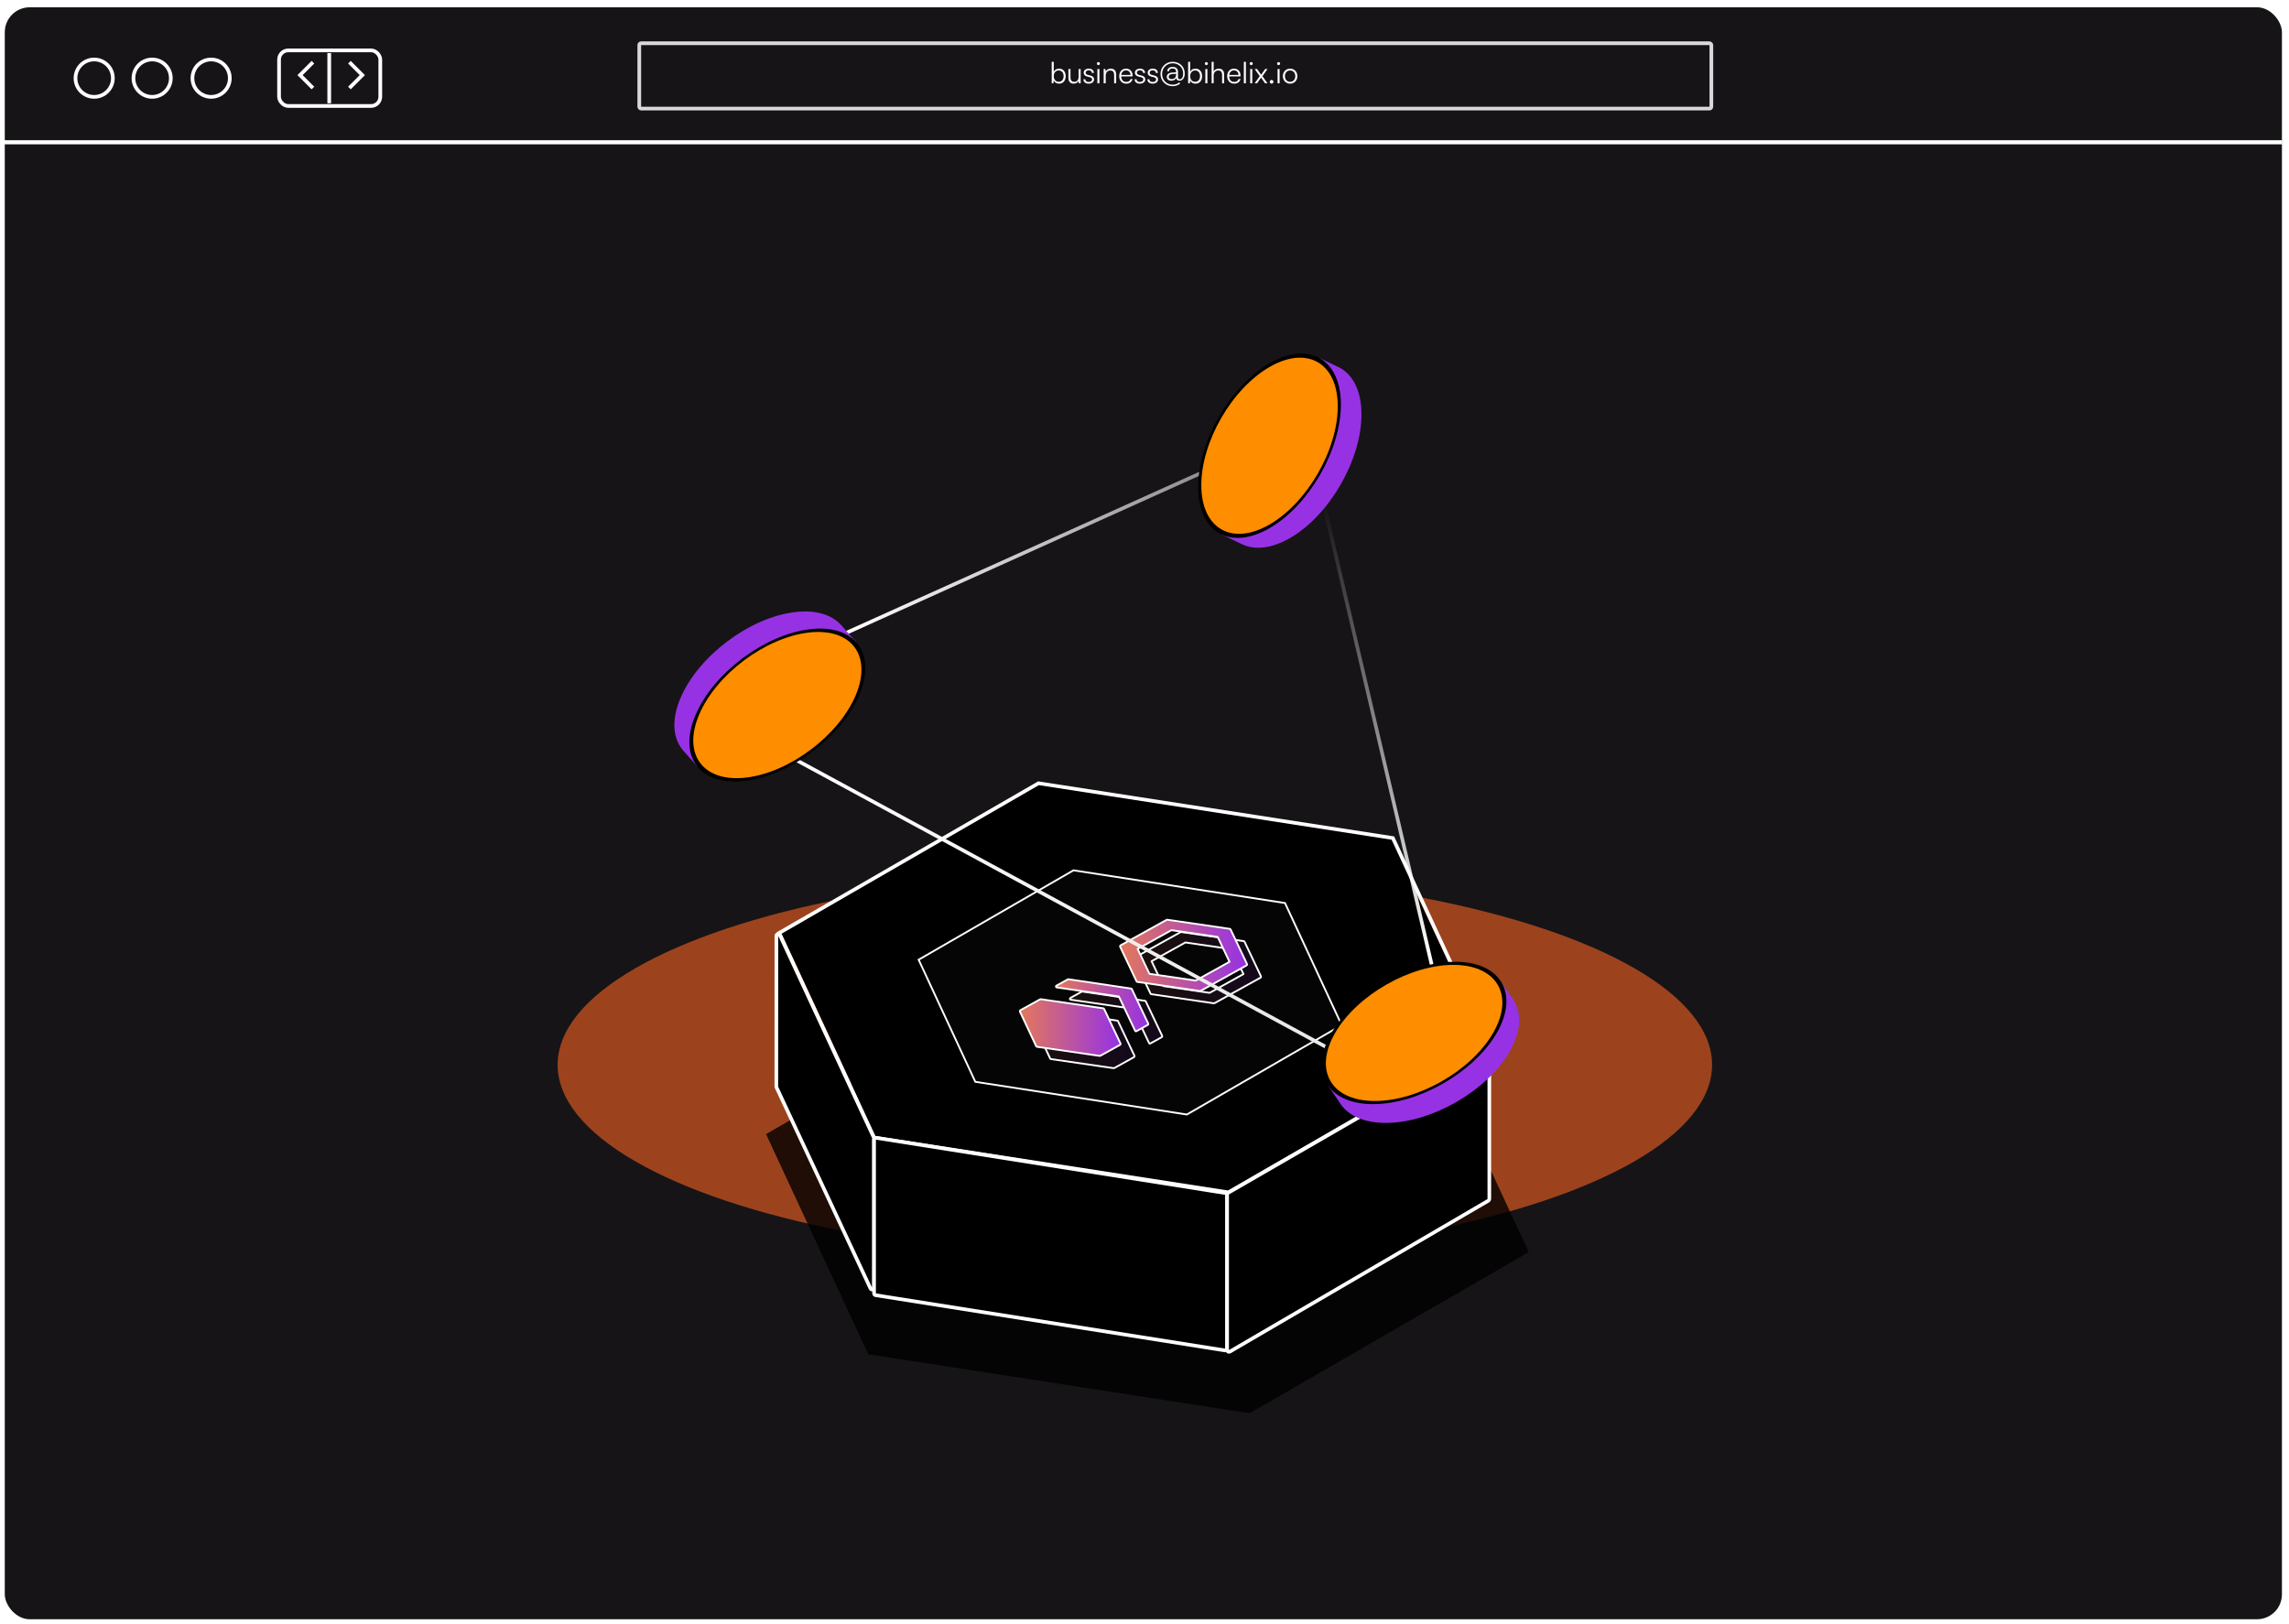 <svg width="630" height="447" viewBox="0 0 630 447" fill="none" xmlns="http://www.w3.org/2000/svg">
<rect x="0.752" y="1.438" width="627.87" height="444.87" rx="7.435" fill="#161417" stroke="white" stroke-width="1.131"/>
<mask id="mask0_61_175" style="mask-type:alpha" maskUnits="userSpaceOnUse" x="0" y="0" width="630" height="447">
<rect x="0.752" y="1.438" width="627.87" height="444.87" rx="7.435" fill="#161417" stroke="white" stroke-width="1.131"/>
</mask>
<g mask="url(#mask0_61_175)">
<g filter="url(#filter0_f_61_175)">
<ellipse cx="312.347" cy="293.117" rx="158.87" ry="53.043" fill="#BE4F20" fill-opacity="0.8"/>
</g>
</g>
<g filter="url(#filter1_f_61_175)">
<path d="M392.644 284.072L420.768 344.674L343.93 389.038L238.966 372.8L210.841 312.198L287.68 267.834L392.644 284.072Z" fill="black" fill-opacity="0.8"/>
</g>
<g filter="url(#filter2_b_61_175)">
<path d="M382.864 230.986L408.815 286.904L337.916 327.838L241.066 312.855L215.115 256.937L286.014 216.003L382.864 230.986Z" fill="black"/>
<path d="M383.455 230.894L383.364 230.697L383.022 230.644L286.172 215.661L285.831 215.609L285.581 215.753L214.682 256.687L214.432 256.832L214.523 257.029L240.474 312.947L240.566 313.144L240.907 313.197L337.757 328.18L338.099 328.233L338.349 328.088L409.248 287.154L409.498 287.009L409.406 286.812L383.455 230.894Z" stroke="white"/>
</g>
<g filter="url(#filter3_b_61_175)">
<path d="M353.421 248.728L368.928 282.143L326.56 306.605L268.685 297.651L253.177 264.236L295.545 239.774L353.421 248.728Z" fill="white" fill-opacity="0.02"/>
<path d="M353.716 248.682L353.671 248.583L353.5 248.557L295.624 239.603L295.454 239.577L295.329 239.649L252.961 264.111L252.836 264.183L252.881 264.281L268.389 297.697L268.435 297.795L268.606 297.822L326.481 306.775L326.652 306.802L326.777 306.73L369.145 282.268L369.27 282.196L369.224 282.097L353.716 248.682Z" stroke="white" stroke-width="0.5"/>
</g>
<g filter="url(#filter4_f_61_175)">
<path d="M316.66 273.526C316.696 273.602 316.767 273.655 316.85 273.667L334.099 276.185C334.153 276.193 334.208 276.183 334.256 276.156L346.962 269.108C347.078 269.044 347.123 268.901 347.067 268.782L342.527 259.216C342.492 259.14 342.42 259.088 342.338 259.076L325.093 256.558C325.039 256.55 324.984 256.56 324.936 256.587L312.225 263.635C312.11 263.699 312.064 263.841 312.121 263.96L316.66 273.526ZM320.198 271.447L316.95 264.599L326.257 259.436L338.988 261.294L342.236 268.142L332.929 273.305L320.198 271.447Z" fill="url(#paint0_linear_61_175)" fill-opacity="0.1" stroke="white" stroke-width="0.5" stroke-linejoin="round"/>
<path d="M294.587 274.721C294.493 274.773 294.443 274.88 294.462 274.985C294.481 275.09 294.566 275.172 294.672 275.187L311.786 277.687L316.264 287.13C316.294 287.192 316.348 287.24 316.414 287.261C316.48 287.282 316.551 287.275 316.612 287.241L319.767 285.49C319.883 285.426 319.928 285.284 319.872 285.164L317.602 280.382L317.602 280.382L315.349 275.647C315.313 275.572 315.243 275.519 315.16 275.507L297.899 272.941C297.844 272.933 297.789 272.943 297.741 272.97L294.587 274.721Z" fill="url(#paint1_linear_61_175)" fill-opacity="0.1" stroke="white" stroke-width="0.5" stroke-linejoin="round"/>
<path d="M284.648 281.494C284.533 281.558 284.487 281.7 284.543 281.819L289.04 291.391C289.075 291.467 289.147 291.52 289.23 291.532L306.519 294.043C306.573 294.051 306.628 294.041 306.676 294.014L312.145 290.982C312.26 290.918 312.306 290.776 312.249 290.656L307.712 281.093C307.677 281.018 307.605 280.965 307.523 280.953L290.273 278.433C290.219 278.425 290.163 278.435 290.115 278.462L284.648 281.494Z" fill="url(#paint2_linear_61_175)" fill-opacity="0.1" stroke="white" stroke-width="0.5" stroke-linejoin="round"/>
</g>
<path d="M312.819 270.147C312.855 270.222 312.926 270.275 313.009 270.287L330.258 272.805C330.312 272.813 330.367 272.803 330.415 272.777L343.121 265.728C343.237 265.664 343.283 265.521 343.226 265.402L338.687 255.836C338.651 255.761 338.58 255.708 338.497 255.696L321.252 253.178C321.198 253.17 321.143 253.18 321.095 253.207L308.385 260.255C308.269 260.319 308.223 260.461 308.28 260.58L312.819 270.147ZM316.358 268.067L313.109 261.22L322.416 256.056L335.147 257.914L338.395 264.762L329.088 269.926L316.358 268.067Z" fill="url(#paint3_linear_61_175)" stroke="white" stroke-width="0.5" stroke-linejoin="round"/>
<path d="M290.746 271.342C290.652 271.394 290.602 271.5 290.621 271.605C290.641 271.711 290.725 271.792 290.831 271.807L307.945 274.307L312.424 283.75C312.453 283.812 312.507 283.86 312.573 283.881C312.639 283.902 312.71 283.895 312.771 283.862L315.927 282.11C316.042 282.046 316.088 281.904 316.031 281.784L313.761 277.002L313.761 277.002L311.508 272.267C311.473 272.192 311.402 272.139 311.319 272.127L294.058 269.562C294.004 269.553 293.948 269.564 293.9 269.59L290.746 271.342Z" fill="url(#paint4_linear_61_175)" stroke="white" stroke-width="0.5" stroke-linejoin="round"/>
<path d="M280.807 278.114C280.692 278.178 280.647 278.32 280.702 278.439L285.199 288.011C285.234 288.087 285.306 288.14 285.389 288.152L302.678 290.663C302.732 290.671 302.787 290.661 302.835 290.634L308.304 287.602C308.419 287.538 308.465 287.396 308.408 287.277L303.872 277.714C303.836 277.638 303.765 277.585 303.682 277.573L286.432 275.053C286.378 275.045 286.322 275.055 286.275 275.082L280.807 278.114Z" fill="url(#paint5_linear_61_175)" stroke="white" stroke-width="0.5" stroke-linejoin="round"/>
<path d="M214.637 257.407C214.538 257.194 214.305 257.079 214.076 257.129C213.847 257.18 213.684 257.383 213.684 257.617L213.667 299.101C213.667 299.174 213.683 299.247 213.714 299.313L239.591 354.696C239.69 354.908 239.924 355.023 240.152 354.972C240.381 354.921 240.544 354.718 240.544 354.484V313.333C240.544 313.26 240.528 313.188 240.497 313.123L214.637 257.407Z" fill="black" stroke="white" stroke-linejoin="round"/>
<path d="M241.15 313.22C241.006 313.198 240.859 313.239 240.747 313.334C240.636 313.429 240.572 313.568 240.572 313.714V356.043C240.572 356.289 240.751 356.498 240.994 356.537L337.131 371.734C337.276 371.757 337.423 371.715 337.534 371.62C337.645 371.525 337.709 371.386 337.709 371.24V328.912C337.709 328.666 337.53 328.456 337.287 328.418L241.15 313.22Z" fill="black" stroke="white" stroke-linejoin="round"/>
<path d="M337.988 328.379C337.834 328.468 337.738 328.633 337.738 328.812V371.638C337.738 371.817 337.834 371.983 337.989 372.072C338.145 372.161 338.336 372.16 338.49 372.07L409.658 330.51C409.811 330.421 409.906 330.256 409.906 330.079L409.906 287.688C409.906 287.51 409.81 287.344 409.656 287.255C409.501 287.166 409.31 287.166 409.156 287.255L337.988 328.379Z" fill="black" stroke="white" stroke-linejoin="round"/>
<path d="M364.336 138.723L394.235 266.374" stroke="url(#paint6_linear_61_175)"/>
<path d="M367.021 289.318L215.491 207.239" stroke="url(#paint7_linear_61_175)"/>
<path d="M226.15 177.262L333.001 129.103" stroke="url(#paint8_linear_61_175)"/>
<path fill-rule="evenodd" clip-rule="evenodd" d="M413.292 270.481L416.669 275.441L416.665 275.449C418.897 279.036 418.651 284.072 415.401 289.637C409.083 300.455 393.806 309.174 381.278 309.111C375.485 309.082 371.294 307.18 369.088 304.074L369.082 304.078L365.456 298.708L367.551 295.735C367.927 293.749 368.744 291.621 370.035 289.41C376.353 278.592 391.631 269.874 404.158 269.937C407.248 269.952 409.882 270.5 412.002 271.48L413.292 270.481Z" fill="#9632E4"/>
<circle cx="22.683" cy="22.683" r="22.183" transform="matrix(1 0.005 -0.504 0.864 377.953 264.632)" fill="#FF8D00" stroke="black"/>
<path fill-rule="evenodd" clip-rule="evenodd" d="M363.233 98.592L368.651 101.172V101.181C372.389 103.153 374.716 107.626 374.716 114.07C374.716 126.598 365.921 141.831 355.072 148.095C350.055 150.992 345.477 151.463 342.005 149.893L342.002 149.901L336.162 147.092L336.472 143.468C335.795 141.563 335.428 139.314 335.428 136.753C335.428 124.226 344.223 108.993 355.072 102.729C357.748 101.184 360.299 100.329 362.624 100.105L363.233 98.592Z" fill="#9632E4"/>
<circle cx="22.683" cy="22.683" r="22.183" transform="matrix(0.866 -0.5 2.20305e-08 1 329.769 111.364)" fill="#FF8D00" stroke="black"/>
<path d="M0.539 39.161L628.127 39.161" stroke="white" stroke-width="1.131"/>
<circle cx="25.921" cy="21.521" r="5.143" stroke="white" stroke-width="1.015"/>
<circle cx="41.874" cy="21.521" r="5.143" stroke="white" stroke-width="1.015"/>
<circle cx="58.109" cy="21.521" r="5.143" stroke="white" stroke-width="1.015"/>
<rect x="76.804" y="13.868" width="27.863" height="15.307" rx="2.536" stroke="white" stroke-width="1.015"/>
<line x1="90.615" y1="14.616" x2="90.615" y2="28.427" stroke="white" stroke-width="1.015"/>
<path d="M96.17 17.127L99.721 20.678L96.17 24.23" stroke="white" stroke-width="1.015"/>
<path d="M86.126 17.127L82.575 20.678L86.126 24.23" stroke="white" stroke-width="1.015"/>
<rect x="175.949" y="11.902" width="295.065" height="17.983" rx="0.507" stroke="#D9D9D9" stroke-width="1.015"/>
<path d="M289.949 22.93H289.462V17.013H290.022V19.764C290.298 19.188 290.834 18.896 291.5 18.896C292.644 18.896 293.31 19.789 293.31 20.974C293.31 22.151 292.628 23.027 291.483 23.027C290.826 23.027 290.282 22.735 290.006 22.126L289.949 22.93ZM290.03 20.957C290.03 21.866 290.534 22.516 291.394 22.516C292.246 22.516 292.741 21.866 292.741 20.957C292.741 20.056 292.246 19.399 291.394 19.399C290.534 19.399 290.03 20.056 290.03 20.957ZM296.867 19.001H297.427V22.93H296.94L296.867 22.264C296.647 22.719 296.104 23.027 295.487 23.027C294.562 23.027 294.058 22.394 294.058 21.436V18.993H294.627V21.258C294.627 22.191 295.04 22.524 295.665 22.524C296.42 22.524 296.867 22.021 296.867 21.087V19.001ZM298.181 21.826H298.717C298.717 22.28 299.058 22.564 299.61 22.564C300.218 22.564 300.576 22.305 300.576 21.883C300.576 21.558 300.413 21.371 299.951 21.258L299.277 21.087C298.595 20.917 298.262 20.56 298.262 20.024C298.262 19.334 298.839 18.896 299.683 18.896C300.511 18.896 301.046 19.35 301.071 20.081H300.527C300.511 19.626 300.194 19.358 299.667 19.358C299.115 19.358 298.806 19.594 298.806 20.016C298.806 20.316 299.017 20.527 299.447 20.633L300.121 20.803C300.803 20.974 301.111 21.29 301.111 21.858C301.111 22.564 300.511 23.027 299.618 23.027C298.733 23.027 298.181 22.556 298.181 21.826ZM302.309 17.922C302.082 17.922 301.895 17.735 301.895 17.508C301.895 17.281 302.082 17.086 302.309 17.086C302.536 17.086 302.731 17.281 302.731 17.508C302.731 17.735 302.536 17.922 302.309 17.922ZM302.033 22.93V19.001H302.593V22.93H302.033ZM304.321 22.93H303.761V19.001H304.248L304.329 19.683C304.589 19.18 305.108 18.896 305.677 18.896C306.756 18.896 307.202 19.537 307.202 20.527V22.93H306.642V20.649C306.642 19.732 306.229 19.407 305.579 19.407C304.776 19.407 304.321 19.992 304.321 20.876V22.93ZM309.966 23.027C308.814 23.027 308.043 22.199 308.043 20.965C308.043 19.74 308.806 18.896 309.926 18.896C310.989 18.896 311.711 19.651 311.711 20.763V21.039H308.587C308.627 21.996 309.13 22.548 309.974 22.548C310.616 22.548 311.03 22.272 311.176 21.753H311.711C311.5 22.581 310.892 23.027 309.966 23.027ZM309.926 19.375C309.187 19.375 308.7 19.862 308.603 20.633H311.151C311.151 19.878 310.664 19.375 309.926 19.375ZM312.274 21.826H312.81C312.81 22.28 313.151 22.564 313.702 22.564C314.311 22.564 314.668 22.305 314.668 21.883C314.668 21.558 314.506 21.371 314.043 21.258L313.37 21.087C312.688 20.917 312.355 20.56 312.355 20.024C312.355 19.334 312.931 18.896 313.775 18.896C314.603 18.896 315.139 19.35 315.163 20.081H314.62C314.603 19.626 314.287 19.358 313.759 19.358C313.207 19.358 312.899 19.594 312.899 20.016C312.899 20.316 313.11 20.527 313.54 20.633L314.214 20.803C314.896 20.974 315.204 21.29 315.204 21.858C315.204 22.564 314.603 23.027 313.711 23.027C312.826 23.027 312.274 22.556 312.274 21.826ZM315.793 21.826H316.329C316.329 22.28 316.67 22.564 317.222 22.564C317.83 22.564 318.187 22.305 318.187 21.883C318.187 21.558 318.025 21.371 317.563 21.258L316.889 21.087C316.207 20.917 315.874 20.56 315.874 20.024C315.874 19.334 316.451 18.896 317.295 18.896C318.123 18.896 318.658 19.35 318.683 20.081H318.139C318.123 19.626 317.806 19.358 317.278 19.358C316.727 19.358 316.418 19.594 316.418 20.016C316.418 20.316 316.629 20.527 317.059 20.633L317.733 20.803C318.415 20.974 318.723 21.29 318.723 21.858C318.723 22.564 318.123 23.027 317.23 23.027C316.345 23.027 315.793 22.556 315.793 21.826ZM321.139 21.144C321.139 20.503 321.634 20.065 322.502 19.992L323.695 19.902V19.78C323.695 19.156 323.379 18.847 322.729 18.847C322.113 18.847 321.747 19.131 321.747 19.61H321.26C321.26 18.896 321.853 18.417 322.754 18.417C323.671 18.417 324.215 18.912 324.215 19.789V21.339C324.215 21.655 324.385 21.826 324.718 21.826C325.27 21.826 325.643 21.185 325.643 20.243C325.643 18.596 324.434 17.419 322.746 17.419C321.106 17.419 319.84 18.701 319.84 20.357C319.84 22.037 321.098 23.319 322.746 23.319C323.427 23.319 324.069 23.1 324.588 22.678L324.815 23.011C324.231 23.474 323.525 23.725 322.746 23.725C320.846 23.725 319.402 22.272 319.402 20.357C319.402 18.466 320.854 17.013 322.746 17.013C324.685 17.013 326.081 18.36 326.081 20.243C326.081 21.388 325.497 22.207 324.677 22.207C324.117 22.207 323.784 21.956 323.736 21.469C323.509 21.931 323.005 22.207 322.388 22.207C321.617 22.207 321.139 21.802 321.139 21.144ZM321.658 21.136C321.658 21.55 321.958 21.777 322.502 21.777C323.241 21.777 323.695 21.29 323.695 20.479V20.3L322.624 20.381C321.991 20.438 321.658 20.69 321.658 21.136ZM327.496 22.93H327.009V17.013H327.569V19.764C327.845 19.188 328.38 18.896 329.046 18.896C330.19 18.896 330.856 19.789 330.856 20.974C330.856 22.151 330.174 23.027 329.03 23.027C328.372 23.027 327.828 22.735 327.552 22.126L327.496 22.93ZM327.577 20.957C327.577 21.866 328.08 22.516 328.94 22.516C329.792 22.516 330.288 21.866 330.288 20.957C330.288 20.056 329.792 19.399 328.94 19.399C328.08 19.399 327.577 20.056 327.577 20.957ZM332.024 17.922C331.797 17.922 331.61 17.735 331.61 17.508C331.61 17.281 331.797 17.086 332.024 17.086C332.252 17.086 332.446 17.281 332.446 17.508C332.446 17.735 332.252 17.922 332.024 17.922ZM331.748 22.93V19.001H332.308V22.93H331.748ZM334.036 22.922H333.476V17.013H334.036V19.683C334.288 19.212 334.767 18.896 335.424 18.896C336.455 18.896 336.918 19.537 336.918 20.527V22.93H336.358V20.649C336.358 19.732 335.927 19.407 335.319 19.407C334.475 19.407 334.036 20.032 334.036 20.787V22.922ZM339.681 23.027C338.529 23.027 337.758 22.199 337.758 20.965C337.758 19.74 338.521 18.896 339.641 18.896C340.704 18.896 341.426 19.651 341.426 20.763V21.039H338.302C338.342 21.996 338.845 22.548 339.69 22.548C340.331 22.548 340.745 22.272 340.891 21.753H341.426C341.215 22.581 340.607 23.027 339.681 23.027ZM339.641 19.375C338.902 19.375 338.415 19.862 338.318 20.633H340.866C340.866 19.878 340.379 19.375 339.641 19.375ZM342.906 22.93H342.346V17.013H342.906V22.93ZM344.373 17.922C344.146 17.922 343.959 17.735 343.959 17.508C343.959 17.281 344.146 17.086 344.373 17.086C344.601 17.086 344.795 17.281 344.795 17.508C344.795 17.735 344.601 17.922 344.373 17.922ZM344.097 22.93V19.001H344.657V22.93H344.097ZM345.979 22.93H345.322L346.726 20.965L345.33 19.001H345.988L347.099 20.576L348.203 19.001H348.853L347.457 20.974L348.845 22.93H348.179L347.075 21.355L345.979 22.93ZM349.982 23.019C349.706 23.019 349.47 22.792 349.47 22.524C349.47 22.248 349.706 22.012 349.982 22.012C350.258 22.012 350.493 22.248 350.493 22.524C350.493 22.792 350.258 23.019 349.982 23.019ZM351.903 17.922C351.676 17.922 351.489 17.735 351.489 17.508C351.489 17.281 351.676 17.086 351.903 17.086C352.13 17.086 352.325 17.281 352.325 17.508C352.325 17.735 352.13 17.922 351.903 17.922ZM351.627 22.93V19.001H352.187V22.93H351.627ZM353.079 20.965C353.079 19.764 353.923 18.896 355.076 18.896C356.228 18.896 357.072 19.764 357.072 20.965C357.072 22.159 356.228 23.027 355.076 23.027C353.923 23.027 353.079 22.159 353.079 20.965ZM353.647 20.957C353.647 21.883 354.232 22.524 355.076 22.524C355.912 22.524 356.504 21.883 356.504 20.957C356.504 20.048 355.912 19.399 355.076 19.399C354.232 19.399 353.647 20.048 353.647 20.957Z" fill="white"/>
<path fill-rule="evenodd" clip-rule="evenodd" d="M191.812 210.872L187.835 206.378L187.838 206.37C185.17 203.093 184.778 198.066 187.3 192.135C192.201 180.606 206.254 170.027 218.689 168.507C224.44 167.804 228.837 169.162 231.418 171.964L231.424 171.959L235.699 176.829L233.996 180.042C233.874 182.06 233.333 184.274 232.331 186.63C227.43 198.159 213.376 208.738 200.941 210.258C197.874 210.633 195.192 210.422 192.965 209.718L191.812 210.872Z" fill="#9632E4"/>
<circle cx="22.683" cy="22.683" r="22.183" transform="matrix(-0.993 0.121 0.391 -0.92 227.606 212.21)" fill="#FF8D00" stroke="black"/>
<defs>
<filter id="filter0_f_61_175" x="-146.523" y="-59.926" width="917.74" height="706.087" filterUnits="userSpaceOnUse" color-interpolation-filters="sRGB">
<feFlood flood-opacity="0" result="BackgroundImageFix"/>
<feBlend mode="normal" in="SourceGraphic" in2="BackgroundImageFix" result="shape"/>
<feGaussianBlur stdDeviation="150" result="effect1_foregroundBlur_61_175"/>
</filter>
<filter id="filter1_f_61_175" x="180.341" y="237.334" width="270.928" height="182.205" filterUnits="userSpaceOnUse" color-interpolation-filters="sRGB">
<feFlood flood-opacity="0" result="BackgroundImageFix"/>
<feBlend mode="normal" in="SourceGraphic" in2="BackgroundImageFix" result="shape"/>
<feGaussianBlur stdDeviation="15.25" result="effect1_foregroundBlur_61_175"/>
</filter>
<filter id="filter2_b_61_175" x="211.349" y="212.814" width="201.232" height="118.213" filterUnits="userSpaceOnUse" color-interpolation-filters="sRGB">
<feFlood flood-opacity="0" result="BackgroundImageFix"/>
<feGaussianBlur in="BackgroundImageFix" stdDeviation="1.2"/>
<feComposite in2="SourceAlpha" operator="in" result="effect1_backgroundBlur_61_175"/>
<feBlend mode="normal" in="SourceGraphic" in2="effect1_backgroundBlur_61_175" result="shape"/>
</filter>
<filter id="filter3_b_61_175" x="250.094" y="236.98" width="121.917" height="72.419" filterUnits="userSpaceOnUse" color-interpolation-filters="sRGB">
<feFlood flood-opacity="0" result="BackgroundImageFix"/>
<feGaussianBlur in="BackgroundImageFix" stdDeviation="1.2"/>
<feComposite in2="SourceAlpha" operator="in" result="effect1_backgroundBlur_61_175"/>
<feBlend mode="normal" in="SourceGraphic" in2="effect1_backgroundBlur_61_175" result="shape"/>
</filter>
<filter id="filter4_f_61_175" x="280.67" y="252.705" width="70.271" height="45.19" filterUnits="userSpaceOnUse" color-interpolation-filters="sRGB">
<feFlood flood-opacity="0" result="BackgroundImageFix"/>
<feBlend mode="normal" in="SourceGraphic" in2="BackgroundImageFix" result="shape"/>
<feGaussianBlur stdDeviation="1.8" result="effect1_foregroundBlur_61_175"/>
</filter>
<linearGradient id="paint0_linear_61_175" x1="346.841" y1="266.372" x2="312.347" y2="266.372" gradientUnits="userSpaceOnUse">
<stop stop-color="#9632E4"/>
<stop offset="1" stop-color="#E3785C"/>
</linearGradient>
<linearGradient id="paint1_linear_61_175" x1="319.646" y1="280.106" x2="294.708" y2="280.106" gradientUnits="userSpaceOnUse">
<stop stop-color="#9632E4"/>
<stop offset="1" stop-color="#E3785C"/>
</linearGradient>
<linearGradient id="paint2_linear_61_175" x1="312.023" y1="286.238" x2="284.77" y2="286.238" gradientUnits="userSpaceOnUse">
<stop stop-color="#9632E4"/>
<stop offset="1" stop-color="#E3785C"/>
</linearGradient>
<linearGradient id="paint3_linear_61_175" x1="343" y1="262.992" x2="308.506" y2="262.992" gradientUnits="userSpaceOnUse">
<stop stop-color="#9632E4"/>
<stop offset="1" stop-color="#E3785C"/>
</linearGradient>
<linearGradient id="paint4_linear_61_175" x1="315.805" y1="276.726" x2="290.867" y2="276.726" gradientUnits="userSpaceOnUse">
<stop stop-color="#9632E4"/>
<stop offset="1" stop-color="#E3785C"/>
</linearGradient>
<linearGradient id="paint5_linear_61_175" x1="308.182" y1="282.858" x2="280.929" y2="282.858" gradientUnits="userSpaceOnUse">
<stop stop-color="#9632E4"/>
<stop offset="1" stop-color="#E3785C"/>
</linearGradient>
<linearGradient id="paint6_linear_61_175" x1="363.373" y1="138.99" x2="397.496" y2="262.083" gradientUnits="userSpaceOnUse">
<stop stop-color="white" stop-opacity="0"/>
<stop offset="1" stop-color="white"/>
</linearGradient>
<linearGradient id="paint7_linear_61_175" x1="215.929" y1="206.34" x2="354.049" y2="273.556" gradientUnits="userSpaceOnUse">
<stop stop-color="white"/>
<stop offset="1" stop-color="#E9E9E9"/>
</linearGradient>
<linearGradient id="paint8_linear_61_175" x1="241.648" y1="187.257" x2="330.039" y2="130.717" gradientUnits="userSpaceOnUse">
<stop stop-color="white"/>
<stop offset="1" stop-color="white" stop-opacity="0.53"/>
</linearGradient>
</defs>
</svg>
